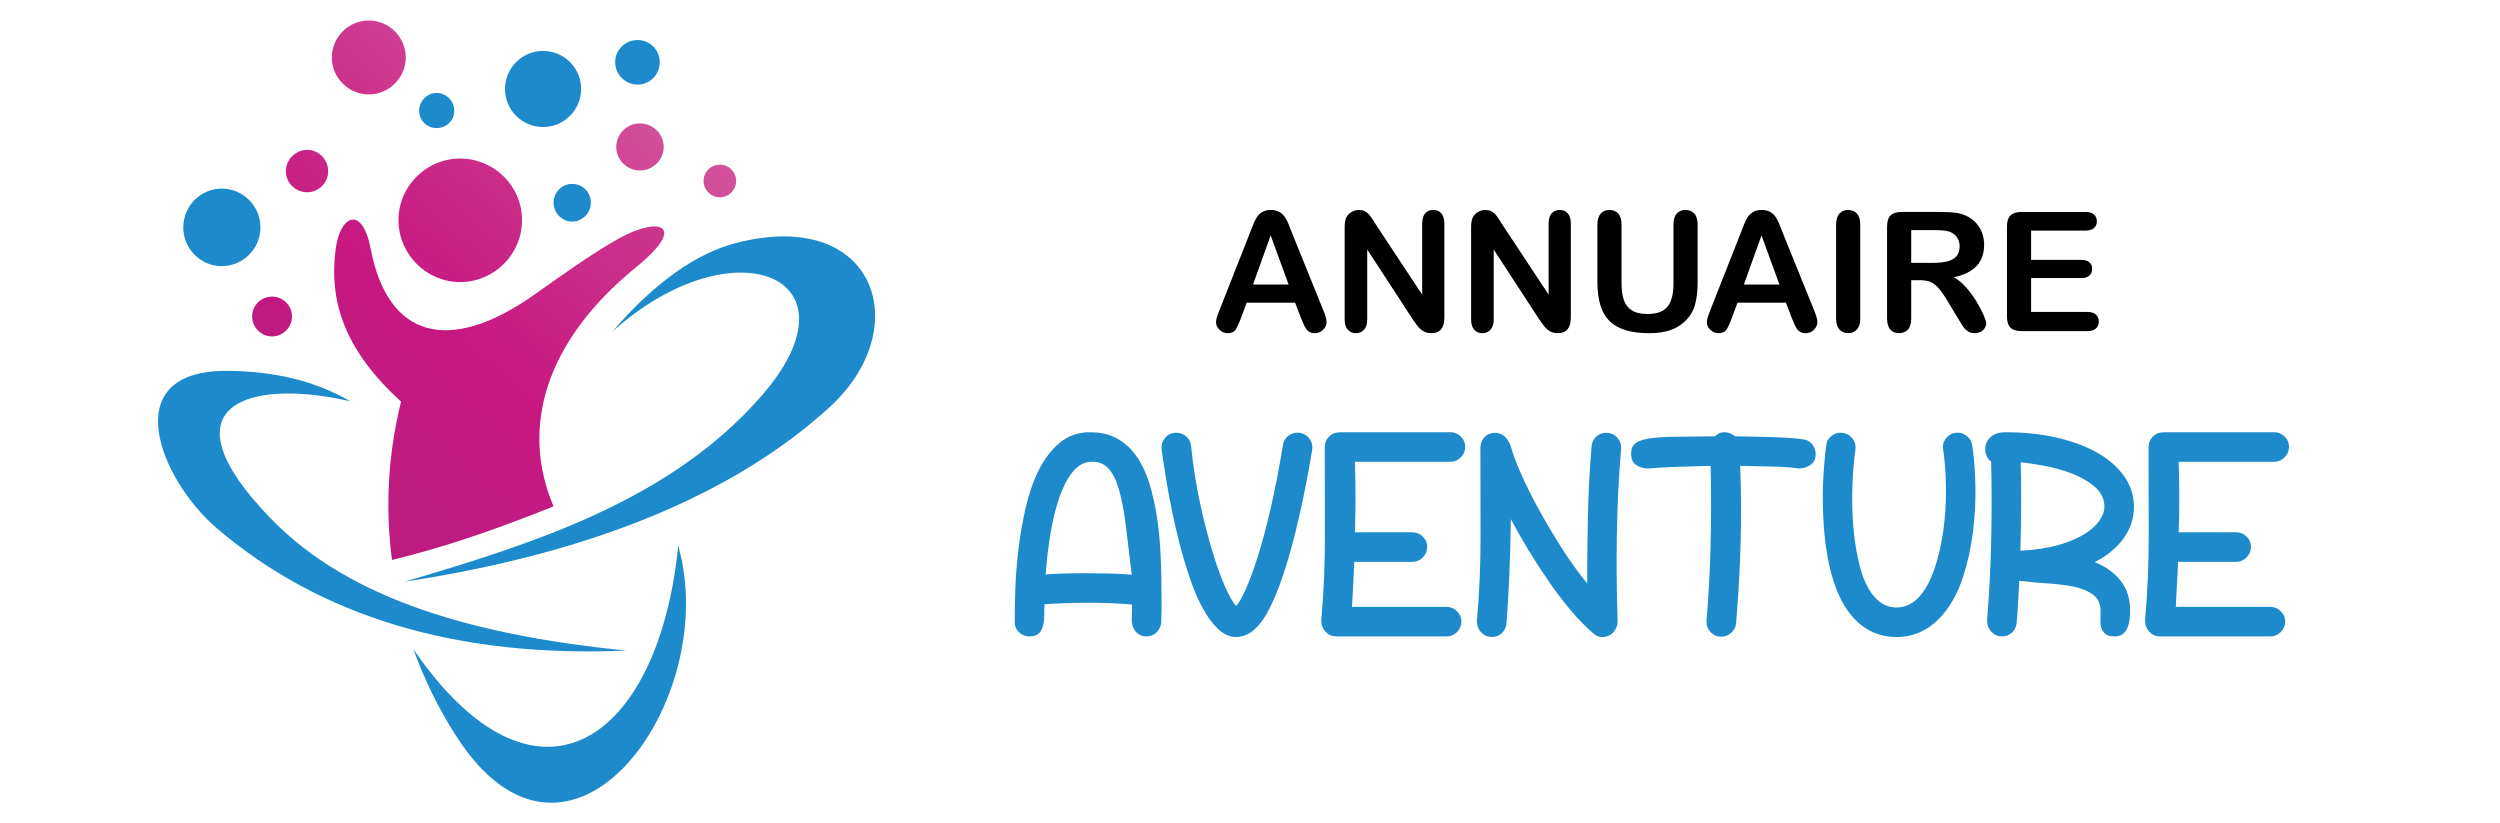 <?xml version="1.0" encoding="utf-8"?>
<!-- Generator: Adobe Illustrator 16.0.0, SVG Export Plug-In . SVG Version: 6.00 Build 0)  -->
<!DOCTYPE svg PUBLIC "-//W3C//DTD SVG 1.1//EN" "http://www.w3.org/Graphics/SVG/1.1/DTD/svg11.dtd">
<svg version="1.1" id="Calque_1" xmlns="http://www.w3.org/2000/svg" xmlns:xlink="http://www.w3.org/1999/xlink" x="0px" y="0px"
	 width="225.307px" height="74.189px" viewBox="0 0 225.307 74.189" enable-background="new 0 0 225.307 74.189"
	 xml:space="preserve">
<g>
	<g>
		<path d="M117.233,28.627l-0.512-1.348h-4.366l-0.513,1.377c-0.2,0.537-0.371,0.9-0.513,1.088s-0.374,0.282-0.696,0.282
			c-0.273,0-0.515-0.1-0.725-0.3c-0.21-0.2-0.315-0.427-0.315-0.681c0-0.146,0.025-0.298,0.074-0.454s0.129-0.374,0.242-0.652
			l2.747-6.973c0.078-0.2,0.172-0.44,0.282-0.722c0.11-0.28,0.227-0.514,0.352-0.699s0.289-0.335,0.491-0.45
			c0.203-0.115,0.453-0.172,0.75-0.172c0.303,0,0.556,0.057,0.759,0.172c0.202,0.115,0.366,0.262,0.491,0.443
			s0.229,0.375,0.315,0.583c0.085,0.207,0.194,0.484,0.326,0.831l2.805,6.93c0.22,0.527,0.33,0.911,0.33,1.15
			c0,0.249-0.104,0.477-0.311,0.685c-0.208,0.208-0.458,0.311-0.751,0.311c-0.171,0-0.317-0.03-0.439-0.091
			c-0.123-0.062-0.225-0.145-0.308-0.249c-0.083-0.105-0.172-0.266-0.268-0.483S117.301,28.793,117.233,28.627z M112.926,25.646
			h3.208l-1.619-4.431L112.926,25.646z"/>
		<path d="M123.987,20.225l4.183,6.329v-6.388c0-0.415,0.089-0.727,0.267-0.934c0.179-0.207,0.419-0.311,0.723-0.311
			c0.312,0,0.559,0.104,0.739,0.311c0.181,0.208,0.271,0.519,0.271,0.934v8.446c0,0.943-0.391,1.414-1.173,1.414
			c-0.194,0-0.37-0.028-0.527-0.084c-0.156-0.056-0.302-0.145-0.438-0.267c-0.137-0.122-0.265-0.265-0.382-0.428
			c-0.117-0.164-0.234-0.331-0.351-0.502l-4.081-6.255v6.292c0,0.41-0.095,0.72-0.285,0.93s-0.435,0.315-0.732,0.315
			c-0.308,0-0.555-0.106-0.74-0.318c-0.186-0.213-0.277-0.521-0.277-0.926v-8.285c0-0.352,0.039-0.628,0.116-0.828
			c0.093-0.22,0.247-0.4,0.462-0.539s0.447-0.208,0.695-0.208c0.195,0,0.363,0.032,0.502,0.095c0.14,0.063,0.262,0.149,0.367,0.256
			c0.104,0.107,0.212,0.247,0.322,0.417C123.756,19.861,123.87,20.04,123.987,20.225z"/>
		<path d="M135.384,20.225l4.183,6.329v-6.388c0-0.415,0.089-0.727,0.268-0.934c0.178-0.207,0.419-0.311,0.722-0.311
			c0.313,0,0.559,0.104,0.739,0.311c0.181,0.208,0.271,0.519,0.271,0.934v8.446c0,0.943-0.391,1.414-1.172,1.414
			c-0.195,0-0.372-0.028-0.527-0.084c-0.157-0.056-0.304-0.145-0.44-0.267c-0.137-0.122-0.263-0.265-0.38-0.428
			c-0.118-0.164-0.235-0.331-0.353-0.502l-4.079-6.255v6.292c0,0.41-0.096,0.72-0.286,0.93s-0.435,0.315-0.732,0.315
			c-0.308,0-0.554-0.106-0.74-0.318c-0.186-0.213-0.278-0.521-0.278-0.926v-8.285c0-0.352,0.039-0.628,0.117-0.828
			c0.093-0.22,0.247-0.4,0.462-0.539s0.447-0.208,0.695-0.208c0.195,0,0.362,0.032,0.502,0.095c0.139,0.063,0.262,0.149,0.366,0.256
			c0.105,0.107,0.213,0.247,0.322,0.417C135.154,19.861,135.267,20.04,135.384,20.225z"/>
		<path d="M143.962,25.404V20.24c0-0.439,0.1-0.769,0.297-0.989s0.457-0.33,0.779-0.33c0.337,0,0.604,0.11,0.803,0.33
			c0.197,0.22,0.297,0.549,0.297,0.989v5.281c0,0.601,0.066,1.103,0.201,1.505s0.372,0.715,0.714,0.938s0.821,0.333,1.436,0.333
			c0.851,0,1.45-0.226,1.803-0.677c0.351-0.452,0.527-1.137,0.527-2.055V20.24c0-0.444,0.098-0.775,0.293-0.993
			c0.195-0.217,0.456-0.326,0.783-0.326c0.328,0,0.592,0.109,0.795,0.326c0.202,0.218,0.304,0.549,0.304,0.993v5.165
			c0,0.84-0.082,1.54-0.245,2.102c-0.163,0.562-0.472,1.055-0.927,1.479c-0.391,0.361-0.845,0.625-1.362,0.792
			c-0.518,0.166-1.123,0.249-1.816,0.249c-0.825,0-1.536-0.089-2.132-0.268c-0.596-0.178-1.082-0.454-1.457-0.828
			c-0.377-0.373-0.652-0.852-0.829-1.436C144.05,26.912,143.962,26.214,143.962,25.404z"/>
		<path d="M161.468,28.627l-0.513-1.348h-4.366l-0.512,1.377c-0.2,0.537-0.371,0.9-0.513,1.088s-0.374,0.282-0.696,0.282
			c-0.273,0-0.515-0.1-0.726-0.3c-0.209-0.2-0.314-0.427-0.314-0.681c0-0.146,0.024-0.298,0.074-0.454
			c0.048-0.156,0.128-0.374,0.24-0.652l2.747-6.973c0.078-0.2,0.172-0.44,0.282-0.722c0.11-0.28,0.227-0.514,0.353-0.699
			c0.124-0.186,0.287-0.335,0.49-0.45c0.202-0.115,0.452-0.172,0.751-0.172c0.303,0,0.556,0.057,0.758,0.172
			c0.202,0.115,0.366,0.262,0.491,0.443c0.124,0.181,0.229,0.375,0.314,0.583c0.086,0.207,0.194,0.484,0.325,0.831l2.806,6.93
			c0.22,0.527,0.33,0.911,0.33,1.15c0,0.249-0.104,0.477-0.312,0.685c-0.207,0.208-0.457,0.311-0.751,0.311
			c-0.171,0-0.317-0.03-0.438-0.091c-0.123-0.062-0.225-0.145-0.308-0.249c-0.083-0.105-0.172-0.266-0.268-0.483
			S161.538,28.793,161.468,28.627z M157.162,25.646h3.208l-1.619-4.431L157.162,25.646z"/>
		<path d="M165.475,28.7v-8.46c0-0.439,0.101-0.769,0.301-0.989s0.459-0.33,0.776-0.33c0.327,0,0.593,0.109,0.795,0.326
			c0.202,0.218,0.304,0.549,0.304,0.993v8.46c0,0.444-0.102,0.776-0.304,0.996s-0.468,0.33-0.795,0.33
			c-0.313,0-0.57-0.111-0.772-0.333C165.577,29.471,165.475,29.14,165.475,28.7z"/>
		<path d="M173.006,25.25h-0.762v3.45c0,0.454-0.101,0.789-0.301,1.003c-0.2,0.215-0.461,0.322-0.783,0.322
			c-0.347,0-0.616-0.112-0.807-0.337s-0.285-0.554-0.285-0.989v-8.263c0-0.469,0.105-0.808,0.314-1.018
			c0.211-0.21,0.55-0.315,1.019-0.315h3.538c0.488,0,0.905,0.021,1.253,0.063c0.347,0.042,0.659,0.125,0.938,0.252
			c0.337,0.142,0.635,0.344,0.894,0.608s0.455,0.57,0.59,0.919c0.134,0.349,0.201,0.719,0.201,1.11c0,0.801-0.226,1.44-0.678,1.919
			c-0.451,0.479-1.137,0.818-2.054,1.018c0.385,0.205,0.754,0.508,1.105,0.908c0.352,0.401,0.665,0.827,0.941,1.278
			c0.275,0.452,0.49,0.86,0.645,1.224c0.153,0.364,0.23,0.614,0.23,0.75c0,0.142-0.046,0.282-0.136,0.421
			c-0.09,0.139-0.214,0.249-0.369,0.33c-0.157,0.08-0.337,0.121-0.542,0.121c-0.245,0-0.45-0.058-0.615-0.172
			c-0.166-0.115-0.311-0.26-0.43-0.436s-0.282-0.435-0.486-0.776l-0.872-1.45c-0.313-0.532-0.592-0.938-0.839-1.216
			c-0.246-0.278-0.497-0.469-0.751-0.571C173.711,25.301,173.392,25.25,173.006,25.25z M174.251,20.738h-2.007v2.952h1.948
			c0.522,0,0.961-0.045,1.318-0.135c0.356-0.091,0.629-0.245,0.816-0.462c0.188-0.217,0.282-0.516,0.282-0.897
			c0-0.298-0.075-0.561-0.228-0.788c-0.15-0.228-0.361-0.397-0.629-0.509C175.5,20.792,174.999,20.738,174.251,20.738z"/>
		<path d="M187.949,20.782h-4.901v2.637h4.513c0.332,0,0.58,0.074,0.743,0.223c0.164,0.149,0.245,0.346,0.245,0.59
			s-0.08,0.443-0.241,0.597s-0.41,0.23-0.747,0.23h-4.513v3.055h5.069c0.342,0,0.6,0.08,0.772,0.238
			c0.174,0.158,0.261,0.37,0.261,0.633c0,0.254-0.087,0.46-0.261,0.619c-0.173,0.159-0.431,0.238-0.772,0.238h-5.911
			c-0.474,0-0.814-0.104-1.021-0.315c-0.208-0.21-0.313-0.549-0.313-1.018v-8.072c0-0.313,0.047-0.567,0.14-0.765
			c0.094-0.198,0.238-0.342,0.437-0.433c0.197-0.09,0.45-0.135,0.758-0.135h5.743c0.346,0,0.604,0.077,0.772,0.231
			c0.168,0.154,0.252,0.355,0.252,0.604c0,0.254-0.084,0.458-0.252,0.611C188.552,20.705,188.294,20.782,187.949,20.782z"/>
	</g>
	<g>
		<path fill="#1D8BCB" d="M98.249,38.954c0.949,0,1.767,0.193,2.452,0.58c0.686,0.388,1.265,0.924,1.74,1.607
			c0.475,0.686,0.857,1.499,1.147,2.438c0.29,0.941,0.519,1.965,0.686,3.072c0.167,1.106,0.277,2.276,0.33,3.506
			c0.053,1.231,0.079,2.479,0.079,3.744c0,0.316,0,0.646,0,0.988s-0.009,0.734-0.026,1.173c-0.018,0.353-0.154,0.656-0.409,0.91
			c-0.255,0.255-0.566,0.382-0.936,0.382c-0.387,0-0.703-0.141-0.949-0.422c-0.247-0.281-0.37-0.649-0.37-1.106
			c0.017-0.246,0.026-0.479,0.026-0.699c0-0.22,0-0.436,0-0.646c-0.58-0.053-1.217-0.092-1.911-0.118
			c-0.695-0.026-1.394-0.04-2.096-0.04c-0.738,0-1.45,0.014-2.135,0.04s-1.266,0.057-1.74,0.092
			c-0.018,0.315-0.026,0.646-0.026,0.988s-0.036,0.655-0.105,0.937c-0.071,0.281-0.193,0.514-0.369,0.698s-0.458,0.276-0.844,0.276
			c-0.369,0-0.685-0.122-0.949-0.369c-0.264-0.246-0.395-0.562-0.395-0.949c0-0.772,0.018-1.73,0.053-2.873
			c0.035-1.143,0.127-2.347,0.277-3.612c0.149-1.266,0.369-2.53,0.659-3.796c0.29-1.266,0.685-2.399,1.186-3.401
			c0.501-1.001,1.129-1.817,1.885-2.451S97.177,38.954,98.249,38.954z M94.242,51.766c0.51-0.035,1.072-0.062,1.688-0.079
			c0.615-0.017,1.256-0.026,1.924-0.026c0.739,0,1.459,0.01,2.162,0.026c0.703,0.018,1.362,0.053,1.977,0.105
			c-0.193-1.652-0.369-3.119-0.527-4.402c-0.159-1.283-0.361-2.355-0.607-3.217c-0.246-0.86-0.566-1.512-0.962-1.951
			c-0.396-0.438-0.927-0.641-1.595-0.606c-0.632,0.035-1.182,0.347-1.648,0.936s-0.861,1.354-1.186,2.294
			c-0.325,0.941-0.589,2.013-0.791,3.217S94.33,50.5,94.242,51.766z"/>
		<path fill="#1D8BCB" d="M117.153,39.007c0.369,0.071,0.659,0.251,0.87,0.54c0.211,0.29,0.29,0.619,0.237,0.99
			c-0.353,2.125-0.743,4.128-1.173,6.009c-0.431,1.881-0.883,3.551-1.358,5.01c-0.668,2.038-1.341,3.519-2.017,4.441
			c-0.677,0.923-1.428,1.394-2.254,1.41h-0.052c-0.58,0-1.125-0.24-1.635-0.725c-0.51-0.483-0.976-1.115-1.397-1.898
			c-0.422-0.781-0.804-1.678-1.146-2.688s-0.651-2.044-0.923-3.099c-0.273-1.054-0.51-2.087-0.712-3.098
			c-0.203-1.01-0.369-1.915-0.501-2.716c-0.132-0.8-0.232-1.449-0.303-1.951c-0.07-0.5-0.106-0.759-0.106-0.775
			c-0.035-0.353,0.062-0.674,0.29-0.964c0.228-0.289,0.527-0.452,0.896-0.487c0.369-0.034,0.698,0.062,0.988,0.289
			c0.291,0.229,0.453,0.528,0.488,0.896c0.175,1.74,0.435,3.41,0.777,5.009s0.708,3.045,1.095,4.337
			c0.386,1.292,0.773,2.382,1.16,3.269c0.387,0.889,0.729,1.489,1.028,1.807c0.246-0.264,0.536-0.77,0.87-1.516
			c0.333-0.747,0.694-1.728,1.081-2.94c0.386-1.213,0.773-2.658,1.16-4.337c0.386-1.679,0.755-3.581,1.107-5.708
			c0.053-0.368,0.229-0.658,0.527-0.87C116.449,39.033,116.783,38.954,117.153,39.007z"/>
		<path fill="#1D8BCB" d="M131.311,55.088c0.263,0.264,0.395,0.571,0.395,0.922c0,0.37-0.132,0.687-0.395,0.949
			c-0.266,0.265-0.573,0.396-0.923,0.396h-9.966c-0.37,0-0.686-0.135-0.95-0.408c-0.264-0.272-0.396-0.619-0.396-1.041
			c0.228-2.566,0.338-5.132,0.33-7.699c-0.009-2.565-0.013-5.193-0.013-7.882c0-0.402,0.132-0.732,0.396-0.987
			c0.263-0.255,0.597-0.383,1.002-0.383h9.938c0.353,0,0.66,0.127,0.923,0.383c0.263,0.255,0.396,0.566,0.396,0.935
			c0,0.37-0.134,0.685-0.396,0.949s-0.57,0.396-0.923,0.396h-8.621c0.036,1.055,0.054,2.105,0.054,3.15
			c0,1.047-0.018,2.114-0.054,3.204h5.168c0.368,0,0.686,0.127,0.949,0.382c0.263,0.255,0.395,0.567,0.395,0.937
			c0,0.368-0.132,0.685-0.395,0.949c-0.264,0.263-0.581,0.396-0.949,0.396h-5.221c-0.035,0.72-0.07,1.419-0.104,2.095
			c-0.036,0.678-0.071,1.332-0.106,1.964h8.543C130.738,54.692,131.045,54.825,131.311,55.088z"/>
		<path fill="#1D8BCB" d="M145.784,56.01c0,0.265-0.07,0.511-0.211,0.739c-0.142,0.229-0.32,0.399-0.54,0.514
			c-0.221,0.114-0.461,0.162-0.726,0.145c-0.264-0.017-0.51-0.131-0.738-0.343c-0.668-0.58-1.336-1.265-2.003-2.056
			c-0.668-0.791-1.318-1.644-1.951-2.559c-0.634-0.913-1.243-1.854-1.832-2.82s-1.13-1.915-1.622-2.848
			c-0.018,1.688-0.062,3.349-0.132,4.983s-0.158,3.111-0.263,4.43c-0.036,0.352-0.177,0.642-0.422,0.869
			c-0.247,0.229-0.546,0.343-0.896,0.343c-0.37,0-0.687-0.136-0.949-0.408c-0.265-0.272-0.396-0.619-0.396-1.041
			c0.228-2.566,0.338-5.132,0.328-7.699c-0.008-2.566-0.013-5.193-0.013-7.88c0-0.37,0.114-0.687,0.343-0.95
			c0.229-0.264,0.536-0.404,0.923-0.422c0.405,0,0.729,0.127,0.976,0.383c0.246,0.255,0.422,0.566,0.527,0.935
			c0.176,0.632,0.483,1.446,0.923,2.438c0.438,0.993,0.971,2.057,1.595,3.19s1.306,2.28,2.043,3.44
			c0.739,1.16,1.504,2.225,2.294,3.19c0-2.039,0.022-4.073,0.065-6.103c0.045-2.031,0.154-4.117,0.33-6.262
			c0.036-0.35,0.177-0.642,0.422-0.87c0.246-0.228,0.545-0.342,0.896-0.342c0.387,0,0.707,0.131,0.963,0.395
			c0.255,0.265,0.382,0.572,0.382,0.923v0.107c-0.211,2.529-0.339,5.073-0.382,7.63C145.673,50.619,145.696,53.269,145.784,56.01z"
			/>
		<path fill="#1D8BCB" d="M162.473,39.587c0.352,0.035,0.633,0.185,0.844,0.448c0.211,0.263,0.317,0.563,0.317,0.895
			c0,0.423-0.155,0.742-0.462,0.963c-0.309,0.22-0.655,0.329-1.042,0.329c-0.544-0.087-1.287-0.145-2.227-0.171
			c-0.941-0.026-1.966-0.049-3.072-0.066c0.088,2.285,0.102,4.592,0.039,6.921c-0.062,2.329-0.197,4.75-0.408,7.263
			c-0.035,0.353-0.185,0.643-0.448,0.87c-0.264,0.229-0.563,0.343-0.896,0.343c-0.369,0-0.681-0.131-0.937-0.396
			c-0.255-0.263-0.382-0.57-0.382-0.923v-0.131c0.193-2.32,0.316-4.637,0.369-6.947c0.053-2.312,0.053-4.645,0-7
			c-0.668,0.018-1.306,0.035-1.911,0.053c-0.606,0.018-1.161,0.035-1.661,0.053c-0.501,0.019-0.927,0.039-1.278,0.065
			c-0.353,0.026-0.607,0.049-0.765,0.066c-0.405,0-0.766-0.101-1.081-0.303c-0.316-0.202-0.475-0.55-0.475-1.042
			c0-0.419,0.132-0.731,0.395-0.934c0.265-0.202,0.694-0.348,1.292-0.436c0.599-0.088,1.375-0.137,2.334-0.145
			c0.958-0.01,2.131-0.022,3.52-0.041c0.105-0.087,0.228-0.171,0.369-0.25c0.141-0.079,0.299-0.119,0.475-0.119
			c0.369,0,0.694,0.124,0.976,0.368c1.266,0.019,2.447,0.045,3.547,0.079C161.001,39.438,161.858,39.498,162.473,39.587z"/>
		<path fill="#1D8BCB" d="M170.909,57.408c-1.564,0-2.883-0.605-3.954-1.819c-0.51-0.579-0.936-1.27-1.279-2.068
			c-0.343-0.8-0.615-1.656-0.817-2.571c-0.202-0.914-0.347-1.863-0.435-2.848s-0.136-1.95-0.145-2.899
			c-0.01-0.949,0.017-1.858,0.078-2.729c0.063-0.87,0.136-1.648,0.225-2.333c0.035-0.35,0.202-0.642,0.501-0.87
			c0.299-0.228,0.624-0.315,0.976-0.263c0.369,0.053,0.668,0.225,0.896,0.514c0.228,0.29,0.315,0.619,0.263,0.99
			c-0.141,0.982-0.232,2.112-0.275,3.385c-0.045,1.275-0.01,2.54,0.104,3.797s0.321,2.435,0.619,3.533
			c0.299,1.099,0.729,1.964,1.293,2.596c0.544,0.616,1.194,0.923,1.95,0.923h0.026c0.809,0,1.521-0.358,2.136-1.08
			c0.527-0.633,0.962-1.468,1.306-2.505c0.342-1.037,0.597-2.162,0.764-3.375c0.167-1.212,0.246-2.451,0.237-3.718
			c-0.009-1.265-0.092-2.442-0.251-3.53c-0.069-0.371,0.005-0.705,0.226-1.003c0.219-0.299,0.514-0.475,0.883-0.527
			c0.352-0.053,0.676,0.03,0.976,0.251c0.298,0.22,0.475,0.506,0.527,0.855c0.157,1.001,0.255,2.189,0.29,3.558
			c0.034,1.371-0.035,2.773-0.212,4.206c-0.176,1.433-0.479,2.813-0.909,4.14c-0.431,1.326-1.033,2.447-1.806,3.361
			c-0.563,0.668-1.195,1.173-1.898,1.516s-1.45,0.514-2.241,0.514H170.909z"/>
		<path fill="#1D8BCB" d="M188.785,50.66c0.966,0.386,1.739,0.939,2.319,1.66c0.58,0.722,0.869,1.626,0.869,2.716
			c0,0.281-0.017,0.559-0.052,0.83c-0.036,0.272-0.102,0.519-0.198,0.738s-0.237,0.4-0.422,0.541
			c-0.184,0.141-0.426,0.21-0.725,0.21c-0.369,0-0.642-0.069-0.817-0.21s-0.299-0.316-0.369-0.528
			c-0.07-0.21-0.101-0.452-0.092-0.725c0.008-0.271,0.013-0.54,0.013-0.804c0-0.65-0.22-1.143-0.659-1.477s-1.011-0.576-1.713-0.726
			c-0.703-0.148-1.49-0.25-2.36-0.303c-0.869-0.053-1.735-0.133-2.597-0.237c-0.035,0.686-0.071,1.35-0.105,1.991
			c-0.035,0.642-0.08,1.243-0.132,1.805c-0.036,0.353-0.176,0.643-0.423,0.87c-0.245,0.229-0.544,0.343-0.895,0.343
			c-0.37,0-0.687-0.135-0.95-0.408c-0.264-0.272-0.395-0.619-0.395-1.041c0.192-2.373,0.315-4.746,0.368-7.118
			c0.054-2.374,0.054-4.764,0-7.172c-0.246-0.193-0.408-0.439-0.488-0.738c-0.078-0.298-0.069-0.591,0.026-0.881
			c0.098-0.291,0.291-0.536,0.581-0.738c0.289-0.203,0.672-0.304,1.146-0.304c1.669,0,3.217,0.162,4.64,0.487
			c1.424,0.326,2.65,0.783,3.679,1.372c1.027,0.588,1.832,1.296,2.412,2.121c0.58,0.827,0.87,1.74,0.87,2.742
			c0,1.037-0.313,1.986-0.937,2.847C190.756,49.384,189.891,50.097,188.785,50.66z M189.654,45.676c0-0.703-0.286-1.302-0.856-1.793
			c-0.571-0.492-1.258-0.893-2.057-1.2c-0.801-0.307-1.626-0.54-2.479-0.698s-1.569-0.264-2.148-0.316
			c0.035,1.301,0.048,2.602,0.039,3.902c-0.009,1.3-0.03,2.654-0.065,4.06c1.335-0.07,2.478-0.241,3.428-0.514
			c0.949-0.272,1.73-0.603,2.347-0.989c0.614-0.386,1.067-0.795,1.357-1.226C189.508,46.471,189.654,46.063,189.654,45.676z"/>
		<path fill="#1D8BCB" d="M205.552,55.088c0.264,0.264,0.396,0.571,0.396,0.922c0,0.37-0.132,0.687-0.396,0.949
			c-0.265,0.265-0.572,0.396-0.923,0.396h-9.966c-0.369,0-0.686-0.135-0.95-0.408c-0.263-0.272-0.395-0.619-0.395-1.041
			c0.228-2.566,0.338-5.132,0.329-7.699c-0.009-2.565-0.013-5.193-0.013-7.882c0-0.402,0.132-0.732,0.396-0.987
			c0.264-0.255,0.597-0.383,1.001-0.383h9.94c0.352,0,0.658,0.127,0.923,0.383c0.263,0.255,0.396,0.566,0.396,0.935
			c0,0.37-0.133,0.685-0.396,0.949c-0.265,0.264-0.571,0.396-0.923,0.396h-8.622c0.036,1.055,0.053,2.105,0.053,3.15
			c0,1.047-0.017,2.114-0.053,3.204h5.168c0.369,0,0.686,0.127,0.949,0.382s0.396,0.567,0.396,0.937
			c0,0.368-0.132,0.685-0.396,0.949c-0.264,0.263-0.58,0.396-0.949,0.396h-5.22c-0.036,0.72-0.071,1.419-0.105,2.095
			c-0.035,0.678-0.071,1.332-0.105,1.964h8.542C204.98,54.692,205.288,54.825,205.552,55.088z"/>
	</g>
</g>
<g>
	<path fill-rule="evenodd" clip-rule="evenodd" fill="#1D8BCB" d="M74.74,36.72c-8.588,7.805-21.323,13.127-38.304,15.708
		c11.756-3.461,23.969-7.348,32.165-16.719c9.405-10.745-2.449-15.674-13.421-5.813c3.886-4.541,7.642-7.054,11.037-7.967
		C78.985,18.565,82.578,29.603,74.74,36.72L74.74,36.72z"/>
	<path fill-rule="evenodd" clip-rule="evenodd" fill="#1D8BCB" d="M19.521,47.595c9.405,8.032,21.683,11.689,36.899,11.038
		c-13.224-1.339-24.752-4.409-32.001-11.887c-9.959-10.253-2.025-12.702,7.151-10.58c-3.07-1.795-6.76-2.71-11.037-2.743
		C10.345,33.325,14.428,43.22,19.521,47.595L19.521,47.595z"/>
	<path fill-rule="evenodd" clip-rule="evenodd" fill="#1D8BCB" d="M19.979,23.985c1.926,0,3.493-1.567,3.493-3.495
		c0-1.926-1.567-3.493-3.493-3.493c-1.895,0-3.462,1.567-3.462,3.493C16.517,22.418,18.084,23.985,19.979,23.985L19.979,23.985z"/>
	<linearGradient id="SVGID_1_" gradientUnits="userSpaceOnUse" x1="59.059" y1="-11.898" x2="-1.191" y2="58.602">
		<stop  offset="0" style="stop-color:#D871A9"/>
		<stop  offset="0.5" style="stop-color:#C71880"/>
		<stop  offset="1" style="stop-color:#A02381"/>
	</linearGradient>
	<path fill-rule="evenodd" clip-rule="evenodd" fill="url(#SVGID_1_)" d="M24.517,30.321c0.98,0,1.797-0.817,1.797-1.796
		c0-1.012-0.816-1.795-1.797-1.795c-0.979,0-1.795,0.783-1.795,1.795C22.722,29.504,23.537,30.321,24.517,30.321L24.517,30.321z"/>
	<linearGradient id="SVGID_2_" gradientUnits="userSpaceOnUse" x1="54.416" y1="-15.867" x2="-5.833" y2="54.633">
		<stop  offset="0" style="stop-color:#D871A9"/>
		<stop  offset="0.5" style="stop-color:#C71880"/>
		<stop  offset="1" style="stop-color:#A02381"/>
	</linearGradient>
	<path fill-rule="evenodd" clip-rule="evenodd" fill="url(#SVGID_2_)" d="M27.685,17.326c1.046,0,1.894-0.851,1.894-1.896
		c0-1.044-0.848-1.926-1.894-1.926c-1.045,0-1.927,0.882-1.927,1.926C25.758,16.475,26.639,17.326,27.685,17.326L27.685,17.326z"/>
	<path fill-rule="evenodd" clip-rule="evenodd" fill="#1D8BCB" d="M39.342,11.544c0.881,0,1.601-0.684,1.601-1.567
		c0-0.881-0.72-1.599-1.601-1.599c-0.847,0-1.567,0.718-1.567,1.599C37.775,10.86,38.495,11.544,39.342,11.544L39.342,11.544z"/>
	<path fill-rule="evenodd" clip-rule="evenodd" fill="#1D8BCB" d="M51.555,19.969c0.946,0,1.698-0.785,1.698-1.696
		c0-0.947-0.752-1.699-1.698-1.699c-0.914,0-1.666,0.752-1.666,1.699C49.89,19.185,50.642,19.969,51.555,19.969L51.555,19.969z"/>
	<linearGradient id="SVGID_3_" gradientUnits="userSpaceOnUse" x1="70.677" y1="-1.969" x2="10.427" y2="68.531">
		<stop  offset="0" style="stop-color:#D871A9"/>
		<stop  offset="0.5" style="stop-color:#C71880"/>
		<stop  offset="1" style="stop-color:#A02381"/>
	</linearGradient>
	<path fill-rule="evenodd" clip-rule="evenodd" fill="url(#SVGID_3_)" d="M57.661,15.365c1.176,0,2.155-0.947,2.155-2.122
		c0-1.174-0.979-2.123-2.155-2.123c-1.144,0-2.122,0.948-2.122,2.123C55.539,14.418,56.518,15.365,57.661,15.365L57.661,15.365z"/>
	<linearGradient id="SVGID_4_" gradientUnits="userSpaceOnUse" x1="76.352" y1="2.88" x2="16.102" y2="73.38">
		<stop  offset="0" style="stop-color:#D871A9"/>
		<stop  offset="0.5" style="stop-color:#C71880"/>
		<stop  offset="1" style="stop-color:#A02381"/>
	</linearGradient>
	<path fill-rule="evenodd" clip-rule="evenodd" fill="url(#SVGID_4_)" d="M64.878,17.781c0.816,0,1.469-0.684,1.469-1.469
		c0-0.817-0.653-1.469-1.469-1.469s-1.47,0.651-1.47,1.469C63.409,17.097,64.062,17.781,64.878,17.781L64.878,17.781z"/>
	<linearGradient id="SVGID_5_" gradientUnits="userSpaceOnUse" x1="52.569" y1="-17.445" x2="-7.681" y2="53.055">
		<stop  offset="0" style="stop-color:#D871A9"/>
		<stop  offset="0.5" style="stop-color:#C71880"/>
		<stop  offset="1" style="stop-color:#A02381"/>
	</linearGradient>
	<path fill-rule="evenodd" clip-rule="evenodd" fill="url(#SVGID_5_)" d="M33.236,8.508c1.829,0,3.332-1.503,3.332-3.331
		c0-1.829-1.502-3.331-3.332-3.331c-1.829,0-3.331,1.501-3.331,3.331C29.905,7.005,31.407,8.508,33.236,8.508L33.236,8.508z"/>
	<path fill-rule="evenodd" clip-rule="evenodd" fill="#1D8BCB" d="M48.942,11.447c1.895,0,3.429-1.534,3.429-3.43
		c0-1.893-1.534-3.428-3.429-3.428c-1.893,0-3.429,1.535-3.429,3.428C45.514,9.913,47.049,11.447,48.942,11.447L48.942,11.447z"/>
	<path fill-rule="evenodd" clip-rule="evenodd" fill="#1D8BCB" d="M57.465,7.625c1.111,0,1.993-0.913,1.993-2.024
		s-0.882-1.992-1.993-1.992c-1.11,0-2.025,0.881-2.025,1.992S56.355,7.625,57.465,7.625L57.465,7.625z"/>
	<g>
		<linearGradient id="SVGID_6_" gradientUnits="userSpaceOnUse" x1="75.679" y1="-19.383" x2="-3.654" y2="71.617">
			<stop  offset="0" style="stop-color:#D871A9"/>
			<stop  offset="0.5" style="stop-color:#C71880"/>
			<stop  offset="1" style="stop-color:#A02381"/>
		</linearGradient>
		<path fill-rule="evenodd" clip-rule="evenodd" fill="url(#SVGID_6_)" d="M41.464,25.423c3.071,0,5.585-2.515,5.585-5.583
			c0-3.07-2.514-5.552-5.585-5.552c-3.036,0-5.552,2.481-5.552,5.552C35.913,22.908,38.429,25.423,41.464,25.423z"/>
		<linearGradient id="SVGID_7_" gradientUnits="userSpaceOnUse" x1="81.587" y1="-14.232" x2="2.254" y2="76.768">
			<stop  offset="0" style="stop-color:#D871A9"/>
			<stop  offset="0.5" style="stop-color:#C71880"/>
			<stop  offset="1" style="stop-color:#A02381"/>
		</linearGradient>
		<path fill-rule="evenodd" clip-rule="evenodd" fill="url(#SVGID_7_)" d="M55.866,21.438c-2.775,1.569-5.257,3.396-7.87,5.227
			c-7.544,5.256-13.062,3.819-14.596-4.28c-0.751-3.886-2.777-3.068-3.167,0.196c-0.589,4.866,1.013,9.144,5.91,13.616
			c-1.174,4.735-1.437,9.568-0.816,14.271c4.636-1.144,8.947-2.581,14.563-4.834c-3.003-7.021-0.816-14.858,7.478-21.585
			C61.907,20.361,59.555,19.447,55.866,21.438z"/>
	</g>
	<path fill-rule="evenodd" clip-rule="evenodd" fill="#1D8BCB" d="M61.123,49.194c-1.796,17.864-12.898,25.309-23.87,9.31
		c0.979,2.708,2.253,5.321,3.821,7.771C51.261,82.274,65.107,63.138,61.123,49.194L61.123,49.194z"/>
</g>
</svg>
